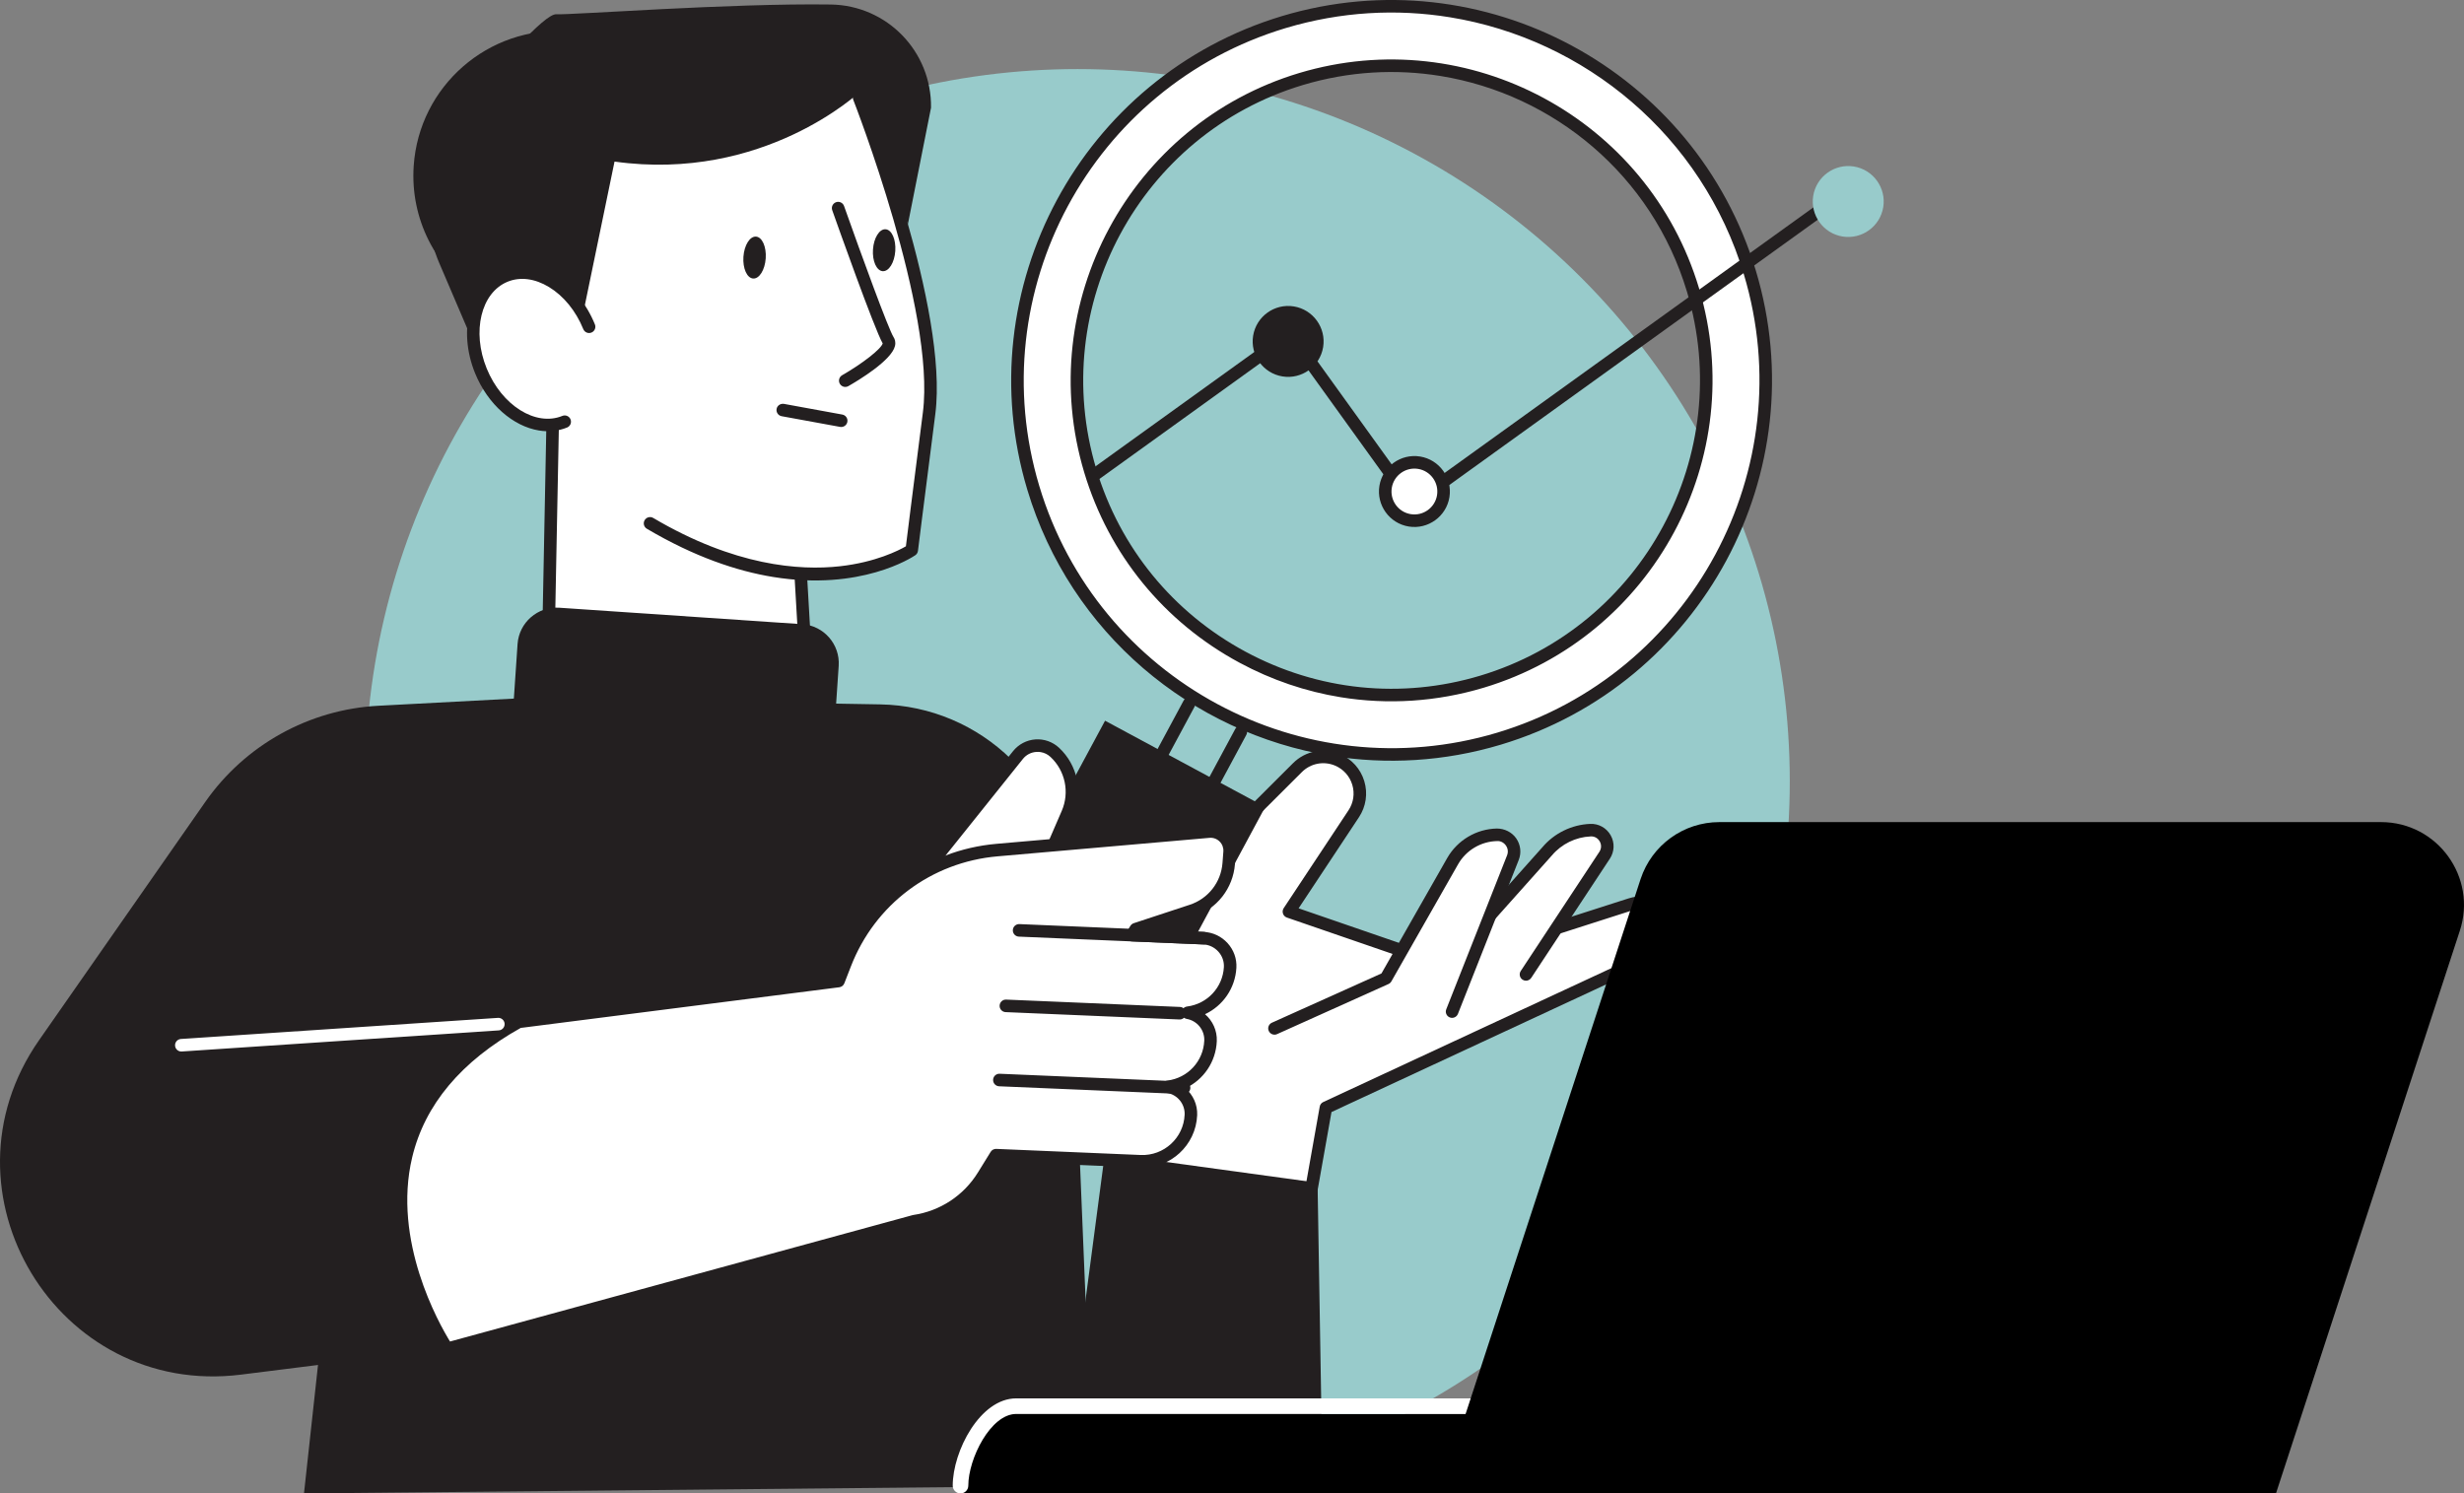 <?xml version="1.0" encoding="utf-8"?>
<!-- Generator: Adobe Illustrator 27.5.0, SVG Export Plug-In . SVG Version: 6.00 Build 0)  -->
<svg version="1.1" id="Layer_1" xmlns="http://www.w3.org/2000/svg" xmlns:xlink="http://www.w3.org/1999/xlink" x="0px" y="0px"
	 viewBox="0 0 349.982 212.149" style="enable-background:new 0 0 349.982 212.149;" xml:space="preserve">
<rect x="0" y="0" width="349.982" height="212.149" fill="#808080" stroke="none"/>
<style type="text/css">
	.st0{fill:#98CBCB;}
	.st1{fill:#FFFFFF;}
	.st2{fill:#231F20;}
</style>
<circle class="st0" cx="153.049" cy="110.981" r="101.168"/>
<g>
	<g>
		<path class="st1" d="M157.794,166.612l0.224-18.501c0.101-8.339,3.463-16.307,9.367-22.198l16.903-16.866
			c1.495-1.492,3.745-1.93,5.691-1.108l0,0c2.995,1.266,4.104,4.942,2.309,7.653l-9.21,13.909l21.85,7.523l26.662-8.552
			c2.464-0.79,5.139,0.319,6.321,2.621l0,0c0.729,1.42,0.131,3.161-1.316,3.834l-48.264,22.432l-2.377,13.38L157.794,166.612z"/>
		<path class="st2" d="M185.952,171.629c-0.052,0-0.104-0.004-0.157-0.014c-0.485-0.086-0.807-0.548-0.721-1.032l2.377-13.381
			c0.05-0.286,0.238-0.53,0.501-0.652l48.264-22.432c0.478-0.222,0.836-0.618,1.007-1.118c0.171-0.498,0.133-1.032-0.108-1.501
			c-0.987-1.923-3.2-2.836-5.256-2.18l-26.662,8.552c-0.184,0.059-0.381,0.057-0.562-0.006l-21.85-7.523
			c-0.261-0.09-0.465-0.295-0.553-0.556c-0.089-0.261-0.051-0.548,0.1-0.778l9.21-13.908c0.709-1.071,0.903-2.39,0.532-3.619
			c-0.371-1.23-1.262-2.222-2.445-2.723c-1.62-0.682-3.47-0.324-4.715,0.919l-16.903,16.866c-5.773,5.76-9.007,13.423-9.105,21.578
			l-0.224,18.501c-0.006,0.493-0.409,0.889-0.902,0.88c-0.492-0.006-0.886-0.41-0.88-0.901l0.224-18.501
			c0.104-8.624,3.524-16.727,9.628-22.818l16.903-16.866c1.759-1.757,4.376-2.265,6.667-1.298c1.673,0.707,2.933,2.11,3.457,3.848
			c0.524,1.739,0.25,3.604-0.753,5.117l-8.575,12.949l20.482,7.052l26.38-8.461c2.893-0.93,5.998,0.36,7.385,3.062
			c0.464,0.905,0.538,1.933,0.208,2.895c-0.331,0.961-1.02,1.726-1.941,2.155l-47.844,22.236l-2.296,12.924
			C186.752,171.326,186.376,171.629,185.952,171.629z"/>
	</g>
	<g>
		<path class="st1" d="M216.749,138.423l11.169-16.933c1.032-1.565-0.142-3.641-2.016-3.563l0,0c-2.388,0.1-4.625,1.199-6.164,3.027
			l-13.306,14.903L216.749,138.423z"/>
		<path class="st2" d="M216.748,139.314c-0.168,0-0.338-0.048-0.49-0.147c-0.411-0.271-0.524-0.824-0.253-1.234L227.174,121
			c0.297-0.451,0.316-0.999,0.05-1.469c-0.265-0.47-0.742-0.745-1.285-0.713c-2.133,0.09-4.145,1.078-5.521,2.711l-13.322,14.922
			c-0.328,0.367-0.89,0.398-1.258,0.071c-0.367-0.328-0.399-0.891-0.071-1.258l13.306-14.903c1.68-1.995,4.162-3.213,6.792-3.323
			c1.2-0.057,2.317,0.568,2.91,1.615c0.593,1.048,0.549,2.322-0.113,3.328l-11.169,16.933
			C217.321,139.173,217.037,139.314,216.748,139.314z"/>
	</g>
	<g>
		<path class="st1" d="M181.025,146.093l15.827-7.117l9.483-16.647c1.295-2.273,3.691-3.694,6.307-3.74l0,0
			c1.692-0.03,2.87,1.67,2.248,3.244l-8.638,21.871L181.025,146.093z"/>
		<path class="st2" d="M181.025,146.983c-0.34,0-0.664-0.196-0.813-0.525c-0.202-0.449-0.001-0.976,0.447-1.178l15.562-6.998
			l9.339-16.395c1.444-2.533,4.151-4.138,7.065-4.19c1.075,0.006,2.117,0.506,2.74,1.405c0.622,0.898,0.755,2.041,0.353,3.057
			l-8.638,21.871c-0.181,0.458-0.698,0.682-1.156,0.501c-0.458-0.18-0.682-0.698-0.501-1.155l8.638-21.871
			c0.185-0.468,0.127-0.974-0.16-1.388c-0.288-0.414-0.759-0.676-1.245-0.638c-2.288,0.04-4.415,1.301-5.548,3.29l-9.483,16.647
			c-0.093,0.164-0.237,0.294-0.409,0.371l-15.827,7.117C181.271,146.958,181.147,146.983,181.025,146.983z"/>
	</g>
	<polygon class="st2" points="187.882,212.149 150.563,212.149 156.931,163.871 187.142,168.017 	"/>
</g>
<polygon class="st2" points="43.178,212.149 47.159,175.679 155.067,193.914 156.222,211.052 "/>
<path class="st2" d="M73.963,99.188l-20.201,1.068c-9.878,0.522-18.962,5.572-24.621,13.685l-23.604,33.84
	c-15.045,21.57,2.582,50.764,28.677,47.494l29.309-3.673l91.571,14.897l-3.303-80.288c-0.594-14.435-12.341-25.903-26.786-26.15
	L73.963,99.188z"/>
<g>
	<path class="st1" d="M248.558,38.749c-8.43-28.063-38.103-44.034-66.193-35.614c-28.039,8.429-44.021,38.105-35.6,66.159
		c8.428,28.075,38.115,44.055,66.169,35.634C241,96.49,256.979,66.803,248.558,38.749z M210.506,96.835
		c-23.594,7.083-48.561-6.356-55.649-29.968c-7.082-23.594,6.359-48.552,29.94-55.641c23.624-7.082,48.58,6.35,55.67,29.952
		C247.549,64.772,234.11,89.739,210.506,96.835z"/>
	<path class="st2" d="M189.077,107.369c-19.783-3.218-37.025-17.361-43.166-37.82c-8.56-28.518,7.678-58.694,36.197-67.268
		c28.543-8.553,58.734,7.689,67.302,36.211c0,0,0,0,0,0c8.562,28.523-7.686,58.708-36.221,67.288
		C205.11,108.205,196.894,108.641,189.077,107.369z M205.953,2.455c-7.564-1.231-15.512-0.811-23.333,1.533
		c-27.579,8.291-43.281,37.472-35.002,65.05c8.285,27.6,37.472,43.319,65.059,35.037c27.593-8.296,43.304-37.488,35.028-65.069l0,0
		C241.766,19.238,225.087,5.568,205.953,2.455z M190.422,99.043c-4.955-0.806-9.796-2.444-14.353-4.898
		c-10.733-5.779-18.57-15.376-22.066-27.023c-7.222-24.059,6.477-49.517,30.537-56.75c24.079-7.217,49.55,6.486,56.779,30.549
		c7.223,24.064-6.485,49.529-30.557,56.767l0,0C204.064,99.699,197.138,100.135,190.422,99.043z M204.613,10.795
		c-6.343-1.032-13.003-0.681-19.561,1.285c-23.119,6.949-36.282,31.412-29.342,54.531c3.359,11.191,10.89,20.413,21.204,25.967
		c10.313,5.552,22.152,6.762,33.336,3.404c23.132-6.953,36.305-31.424,29.364-54.548C234.636,24.864,220.652,13.404,204.613,10.795z
		 M210.506,96.835l0.009,0.001L210.506,96.835z"/>
</g>
<g>
	<path class="st2" d="M163.986,127.366c-0.095-0.015-0.189-0.047-0.279-0.095c-0.433-0.233-0.596-0.773-0.362-1.206l12.112-22.519
		c0.233-0.433,0.771-0.596,1.206-0.362c0.433,0.233,0.596,0.773,0.363,1.206l-12.112,22.519
		C164.728,127.252,164.351,127.425,163.986,127.366z"/>
</g>
<g>
	<path class="st2" d="M156.634,123.369c-0.095-0.015-0.189-0.047-0.279-0.095c-0.433-0.233-0.596-0.773-0.362-1.206l12.111-22.519
		c0.233-0.433,0.771-0.597,1.206-0.362c0.433,0.233,0.596,0.773,0.362,1.206l-12.111,22.519
		C157.377,123.256,156.999,123.429,156.634,123.369z"/>
</g>
<path class="st2" d="M131.516,176.91L131.516,176.91c-6.282-3.381-8.634-11.215-5.252-17.497l30.696-57.031l22.749,12.245
	l-30.697,57.031C145.632,177.94,137.798,180.292,131.516,176.91z"/>
<g>
	<g>
		<path class="st1" d="M128.953,126.795l15.639-19.538c1.3-1.624,3.706-1.799,5.227-0.381l0,0c2.375,2.213,3.099,5.681,1.81,8.66
			l-3.529,8.154L128.953,126.795z"/>
		<path class="st2" d="M128.81,127.674c-0.258-0.042-0.49-0.196-0.626-0.431c-0.186-0.318-0.156-0.717,0.074-1.005l15.639-19.538
			c0.775-0.968,1.927-1.573,3.163-1.663c1.236-0.089,2.462,0.344,3.367,1.188c2.644,2.463,3.456,6.348,2.02,9.664l-3.529,8.154
			c-0.121,0.278-0.375,0.477-0.675,0.525l-19.147,3.105C128.999,127.69,128.903,127.69,128.81,127.674z M147.822,106.842
			c-0.206-0.034-0.419-0.043-0.634-0.027c-0.754,0.055-1.429,0.41-1.901,0.999l-14.193,17.732l16.382-2.656l3.335-7.707
			c1.137-2.627,0.494-5.703-1.6-7.654C148.817,107.161,148.338,106.926,147.822,106.842z"/>
	</g>
	<g>
		<g>
			<path class="st1" d="M141.614,120.759l30.1-2.628c1.664-0.145,3.062,1.237,2.935,2.903l-0.124,1.629
				c-0.236,3.092-2.308,5.738-5.254,6.708l-7.957,2.619l-0.527,0.852l10.124,0.428c2.203,0.093,3.935,1.963,3.813,4.165
				c-0.185,3.362-2.765,6.02-6.007,6.429c1.899,0.337,3.308,2.018,3.225,3.998c-0.144,3.403-2.741,6.105-6.011,6.518
				c1.899,0.337,3.308,2.018,3.224,3.998c-0.161,3.798-3.37,6.746-7.168,6.586l-20.516-0.868l-1.814,2.936
				c-2.156,3.489-5.744,5.847-9.802,6.443l-66.333,18.126c0,0-20.163-29.628,10.157-46.442c0.091-0.05,0.206-0.027,0.309-0.04
				l45.107-5.758l0.934-2.405C123.551,127.886,131.921,121.605,141.614,120.759z"/>
			<path class="st2" d="M63.38,192.481c-0.237-0.038-0.453-0.172-0.594-0.378c-0.383-0.563-9.342-13.948-5.979-28.091
				c1.911-8.038,7.443-14.643,16.44-19.632c0.258-0.143,0.507-0.146,0.627-0.147l44.583-5.689l0.742-1.911
				c3.672-9.457,12.232-15.88,22.337-16.762l30.1-2.628c1.053-0.089,2.091,0.283,2.843,1.027c0.752,0.744,1.137,1.777,1.057,2.831
				l-0.124,1.629c-0.264,3.462-2.565,6.401-5.864,7.486l-5.665,1.865l7.065,0.299c1.318,0.06,2.531,0.625,3.418,1.602
				c0.876,0.966,1.319,2.209,1.247,3.501c-0.16,2.909-1.923,5.404-4.453,6.591c1.082,0.93,1.735,2.325,1.671,3.827
				c-0.125,2.958-1.892,5.493-4.456,6.691c1.08,0.931,1.732,2.324,1.669,3.825c-0.181,4.283-3.813,7.62-8.096,7.439l-19.995-0.846
				l-1.54,2.492c-2.29,3.706-6.069,6.199-10.375,6.849l-66.282,18.112C63.632,192.496,63.504,192.501,63.38,192.481z
				 M73.978,146.013c-8.458,4.724-13.651,10.915-15.435,18.4c-2.824,11.851,3.779,23.559,5.378,26.157l65.699-17.953
				c0.035-0.009,0.07-0.017,0.105-0.022c3.807-0.56,7.151-2.758,9.173-6.031l1.815-2.936c0.169-0.274,0.474-0.435,0.795-0.421
				l20.516,0.868c3.301,0.14,6.101-2.433,6.24-5.733c0.063-1.495-1.007-2.821-2.49-3.084c-0.433-0.077-0.746-0.459-0.734-0.899
				c0.011-0.44,0.342-0.806,0.779-0.861c2.908-0.368,5.109-2.753,5.232-5.672c0.064-1.495-1.007-2.821-2.49-3.084
				c-0.433-0.077-0.746-0.459-0.734-0.899c0.011-0.44,0.342-0.806,0.779-0.861c2.871-0.363,5.071-2.716,5.23-5.595
				c0.045-0.813-0.236-1.596-0.788-2.206c-0.564-0.622-1.336-0.99-2.174-1.019l-10.124-0.428c-0.319-0.015-0.601-0.194-0.749-0.473
				c-0.148-0.28-0.137-0.617,0.03-0.886l0.527-0.852c0.11-0.178,0.28-0.311,0.479-0.378l7.957-2.62
				c2.613-0.86,4.435-3.187,4.644-5.929l0.124-1.629c0.041-0.533-0.154-1.053-0.534-1.429c-0.379-0.375-0.902-0.567-1.436-0.518
				l-30.1,2.628l0,0c-9.425,0.822-17.407,6.811-20.832,15.632l-0.934,2.405c-0.118,0.304-0.393,0.519-0.717,0.561l-45.107,5.758
				C74.061,146.008,74.02,146.011,73.978,146.013z M141.614,120.759l0.009,0.001L141.614,120.759z"/>
		</g>
		<g>
			<path class="st2" d="M142.73,143.766c-0.439-0.071-0.765-0.461-0.746-0.916c0.021-0.492,0.436-0.874,0.928-0.853l24.688,1.045
				c0.482,0.017,0.873,0.436,0.852,0.927c-0.021,0.492-0.436,0.874-0.928,0.853l-24.688-1.045
				C142.801,143.776,142.765,143.772,142.73,143.766z"/>
		</g>
		<g>
			<path class="st2" d="M144.608,133.042c-0.439-0.071-0.765-0.461-0.746-0.916c0.021-0.492,0.436-0.874,0.928-0.853l26.235,1.111
				c0.487,0.021,0.873,0.436,0.852,0.927c-0.021,0.492-0.436,0.874-0.928,0.853l-26.235-1.111
				C144.679,133.052,144.643,133.048,144.608,133.042z"/>
		</g>
		<g>
			<path class="st2" d="M141.805,154.301c-0.439-0.071-0.765-0.461-0.746-0.916c0.021-0.492,0.436-0.874,0.928-0.853l26.236,1.11
				c0.483,0.019,0.873,0.435,0.852,0.927c-0.021,0.492-0.436,0.874-0.928,0.853l-26.236-1.11
				C141.876,154.311,141.841,154.307,141.805,154.301z"/>
		</g>
	</g>
</g>
<g>
	<path class="st1" d="M25.612,149.361c-0.4-0.065-0.717-0.399-0.745-0.82c-0.032-0.491,0.339-0.915,0.83-0.948l45.029-2.998
		c0.49-0.035,0.915,0.339,0.948,0.83c0.032,0.491-0.339,0.915-0.83,0.948l-45.029,2.998
		C25.746,149.376,25.678,149.372,25.612,149.361z"/>
</g>
<g>
	<g>
		<path class="st1" d="M71.542,38.667c5.058-2.174,8.199-0.389,9.947,1.489c0.242,0.262,0.471,0.538,0.684,0.825
			c-1.334-10.739,0.716-18.692,6.12-23.69c4.696-4.343,12.056-6.405,21.288-5.967c6.928,0.327,12.548,1.96,12.605,1.978
			c0.169,0.05,0.307,0.176,0.372,0.34c0.485,1.234,11.868,30.39,9.977,45.133c-1.892,14.762-2.463,19.433-2.463,19.435
			c-0.02,0.163-0.11,0.311-0.246,0.404c-0.09,0.061-5.762,3.774-15.498,3.4l0.74,12.772c0.01,0.173-0.059,0.341-0.188,0.458
			c-0.169,0.153-2.691,2.284-10.748,1.737c-5.681-0.385-14.113-2.101-26.41-6.781c-0.226-0.086-0.374-0.305-0.369-0.547
			l0.561-28.721c-3.943,0.05-8.131-3.104-10.14-8.034C65.322,46.88,66.976,40.628,71.542,38.667z"/>
		<path class="st2" d="M80.684,4.428c4.957,0.336,9.384,2.402,12.733,5.567c-13.732,2.846-24.515,14.898-25.541,30.027
			c-0.045,0.667-0.065,1.329-0.071,1.988c-5.879-3.969-9.558-10.858-9.043-18.445C59.53,12.227,69.345,3.659,80.684,4.428z"/>
		<path class="st2" d="M81.034,53.211l-12.503-1.485l-6.135-14.348c-3.032-7.092-1.895-15.284,2.974-21.265
			c5.421-6.66,11.958-14.205,13.661-14.089c1.932,0.131,24.798-1.594,38.984-1.382c7.98,0.12,14.345,6.686,14.225,14.666
			l-3.292,16.582l-6.873-18.799c0,0-13.601,12.827-34.788,9.862L81.034,53.211z"/>
		<g>
			<path class="st2" d="M119.34,60.644c-0.006-0.001-0.012-0.002-0.018-0.003l-8.299-1.518c-0.484-0.088-0.804-0.553-0.716-1.036
				c0.088-0.484,0.554-0.785,1.036-0.716l8.299,1.518c0.484,0.088,0.804,0.553,0.716,1.037
				C120.271,60.404,119.817,60.722,119.34,60.644z"/>
		</g>
		<g>
			<path class="st1" d="M80.211,59.906c-4.244,1.73-9.575-1.504-11.906-7.223c-2.332-5.719-0.781-11.758,3.463-13.489
				c4.244-1.73,9.575,1.504,11.906,7.223L80.211,59.906z"/>
			<path class="st2" d="M76.55,61.152c-3.636-0.592-7.24-3.645-9.07-8.133c-2.513-6.165-0.741-12.737,3.951-14.65
				c2.32-0.945,4.973-0.634,7.469,0.881c2.411,1.463,4.4,3.889,5.599,6.831c0.185,0.456-0.033,0.975-0.489,1.161
				c-0.456,0.186-0.975-0.033-1.161-0.489c-1.056-2.591-2.787-4.714-4.873-5.98c-2.002-1.214-4.087-1.483-5.872-0.754
				c-3.782,1.542-5.117,7.072-2.974,12.327c2.142,5.255,6.962,8.277,10.745,6.735c0.455-0.186,0.975,0.033,1.161,0.489
				c0.185,0.456-0.033,0.975-0.489,1.161C79.271,61.25,77.907,61.373,76.55,61.152z"/>
		</g>
		<path class="st2" d="M108.762,36.695c-0.112,1.645-0.911,2.93-1.786,2.871c-0.875-0.059-1.494-1.441-1.382-3.085
			c0.112-1.645,0.911-2.93,1.786-2.871C108.255,33.669,108.873,35.051,108.762,36.695z"/>
		<path class="st2" d="M127.165,35.652c-0.112,1.645-0.911,2.93-1.786,2.871c-0.875-0.059-1.494-1.441-1.382-3.085
			c0.112-1.645,0.911-2.93,1.786-2.871S127.277,34.007,127.165,35.652z"/>
		<g>
			<path class="st2" d="M109.83,81.966c-5.152-0.837-11.176-2.851-17.951-6.853c-0.423-0.25-0.564-0.797-0.314-1.22
				c0.25-0.424,0.794-0.565,1.22-0.314c11.554,6.825,20.789,7.5,26.501,6.862c5.098-0.568,8.377-2.252,9.386-2.836
				c0.179-1.442,0.839-6.743,2.412-19.016c1.842-14.37-9.771-44.113-9.889-44.412c-0.18-0.458,0.045-0.974,0.503-1.155
				c0.458-0.182,0.975,0.045,1.155,0.502c0.487,1.237,11.898,30.467,9.998,45.29c-1.892,14.759-2.463,19.43-2.464,19.433
				c-0.031,0.255-0.17,0.484-0.383,0.629C129.579,79.166,122.25,83.986,109.83,81.966z"/>
		</g>
		<g>
			<path class="st2" d="M77.781,90.544c-0.43-0.07-0.755-0.447-0.746-0.896L77.6,60.66c0.01-0.492,0.416-0.883,0.908-0.874
				c0.491,0.008,0.883,0.416,0.873,0.908l-0.566,28.988c-0.01,0.492-0.416,0.883-0.908,0.874
				C77.864,90.555,77.822,90.551,77.781,90.544z"/>
		</g>
		<g>
			<path class="st2" d="M114.351,95.698c-0.403-0.065-0.721-0.403-0.745-0.827l-0.762-13.164c-0.028-0.491,0.347-0.913,0.838-0.941
				c0.493-0.027,0.912,0.347,0.941,0.838l0.762,13.164c0.029,0.491-0.347,0.913-0.838,0.941
				C114.48,95.712,114.414,95.708,114.351,95.698z"/>
		</g>
		<g>
			<path class="st2" d="M119.917,54.955c-0.256-0.042-0.491-0.194-0.63-0.437c-0.245-0.427-0.097-0.971,0.33-1.215
				c2.919-1.674,5.559-3.751,5.76-4.522c-1.178-2.019-6.551-17.175-7.168-18.92c-0.164-0.464,0.079-0.972,0.543-1.137
				c0.464-0.166,0.973,0.079,1.137,0.543c2.433,6.881,6.314,17.52,7.034,18.628c0.166,0.256,0.335,0.683,0.195,1.264
				c-0.495,2.048-5.187,4.873-6.614,5.69C120.318,54.954,120.112,54.986,119.917,54.955z M125.428,48.864l0.009,0.001
				L125.428,48.864z"/>
		</g>
	</g>
	<path class="st2" d="M77.503,114.809l34.524,2.342c3.062,0.208,5.713-2.106,5.92-5.168l1.179-17.39
		c0.208-3.062-2.106-5.713-5.168-5.92L79.434,86.33c-3.062-0.208-5.713,2.106-5.921,5.168l-1.179,17.389
		C72.126,111.95,74.44,114.601,77.503,114.809z"/>
</g>
<path class="st2" d="M155.561,68.151c-0.225-0.037-0.436-0.159-0.58-0.359c-0.288-0.399-0.197-0.956,0.202-1.243l27.532-19.827
	c0.399-0.288,0.956-0.197,1.243,0.202l16.859,23.41l60.459-43.54c0.399-0.288,0.956-0.197,1.243,0.202
	c0.288,0.399,0.197,0.956-0.202,1.243L201.136,72.3c-0.399,0.287-0.956,0.197-1.243-0.202l-16.859-23.41l-26.809,19.307
	C156.025,68.138,155.786,68.187,155.561,68.151z"/>
<path class="st2" d="M187.057,49.166c-0.368,2.26-2.498,3.795-4.759,3.427c-2.26-0.368-3.795-2.498-3.427-4.759
	c0.368-2.26,2.498-3.795,4.759-3.427C185.89,44.776,187.425,46.906,187.057,49.166z"/>
<path class="st2" d="M182.155,53.473c-2.741-0.446-4.609-3.039-4.163-5.78c0.446-2.742,3.039-4.61,5.781-4.164
	c2.742,0.446,4.609,3.039,4.163,5.781C187.49,52.051,184.897,53.919,182.155,53.473z M183.487,45.287
	c-1.772-0.288-3.448,0.92-3.736,2.692c-0.288,1.772,0.919,3.448,2.691,3.736c1.772,0.288,3.448-0.919,3.737-2.691
	S185.259,45.575,183.487,45.287z"/>
<path class="st1" d="M204.993,70.489c-0.368,2.26-2.498,3.795-4.759,3.427c-2.26-0.368-3.795-2.498-3.427-4.759
	c0.368-2.26,2.498-3.795,4.759-3.427C203.827,66.098,205.361,68.229,204.993,70.489z"/>
<path class="st2" d="M200.092,74.795c-2.742-0.446-4.609-3.039-4.163-5.781c0.446-2.741,3.039-4.609,5.781-4.163
	c2.741,0.446,4.609,3.039,4.163,5.78C205.426,73.374,202.833,75.241,200.092,74.795z M201.424,66.61
	c-1.772-0.288-3.448,0.919-3.737,2.691c-0.288,1.772,0.919,3.448,2.691,3.736c1.772,0.288,3.448-0.919,3.736-2.691
	S203.196,66.898,201.424,66.61z"/>
<path class="st0" d="M266.613,29.291c-0.368,2.26-2.498,3.795-4.759,3.427c-2.26-0.368-3.795-2.498-3.427-4.759
	s2.498-3.795,4.759-3.427C265.446,24.9,266.98,27.031,266.613,29.291z"/>
<path class="st0" d="M261.711,33.597c-2.742-0.446-4.609-3.039-4.163-5.781c0.446-2.741,3.039-4.609,5.781-4.163
	c2.741,0.446,4.609,3.039,4.163,5.78C267.046,32.175,264.452,34.043,261.711,33.597z M263.043,25.412
	c-1.772-0.288-3.448,0.919-3.737,2.691c-0.288,1.772,0.919,3.448,2.691,3.736c1.772,0.288,3.448-0.919,3.736-2.691
	C266.022,27.376,264.815,25.7,263.043,25.412z"/>
<g>
	<path d="M267.076,212.149H136.43l0,0c0-4.368,3.541-11.29,7.909-11.29h122.737V212.149z"/>
	<path class="st1" d="M136.43,212.149c0.611,0,1.106-0.495,1.106-1.106c0-3.836,3.18-10.184,6.803-10.184h122.738
		c0.611,0,1.106-0.495,1.106-1.106c0-0.611-0.495-1.106-1.106-1.106H144.339c-5.144,0-9.015,7.519-9.015,12.395
		C135.324,211.654,135.819,212.149,136.43,212.149z"/>
	<path d="M204.48,212.149h118.793l26.103-79.887c2.522-7.622-3.154-15.478-11.182-15.478h-93.982c-5.079,0-9.587,3.256-11.182,8.079
		L204.48,212.149z"/>
</g>
</svg>
